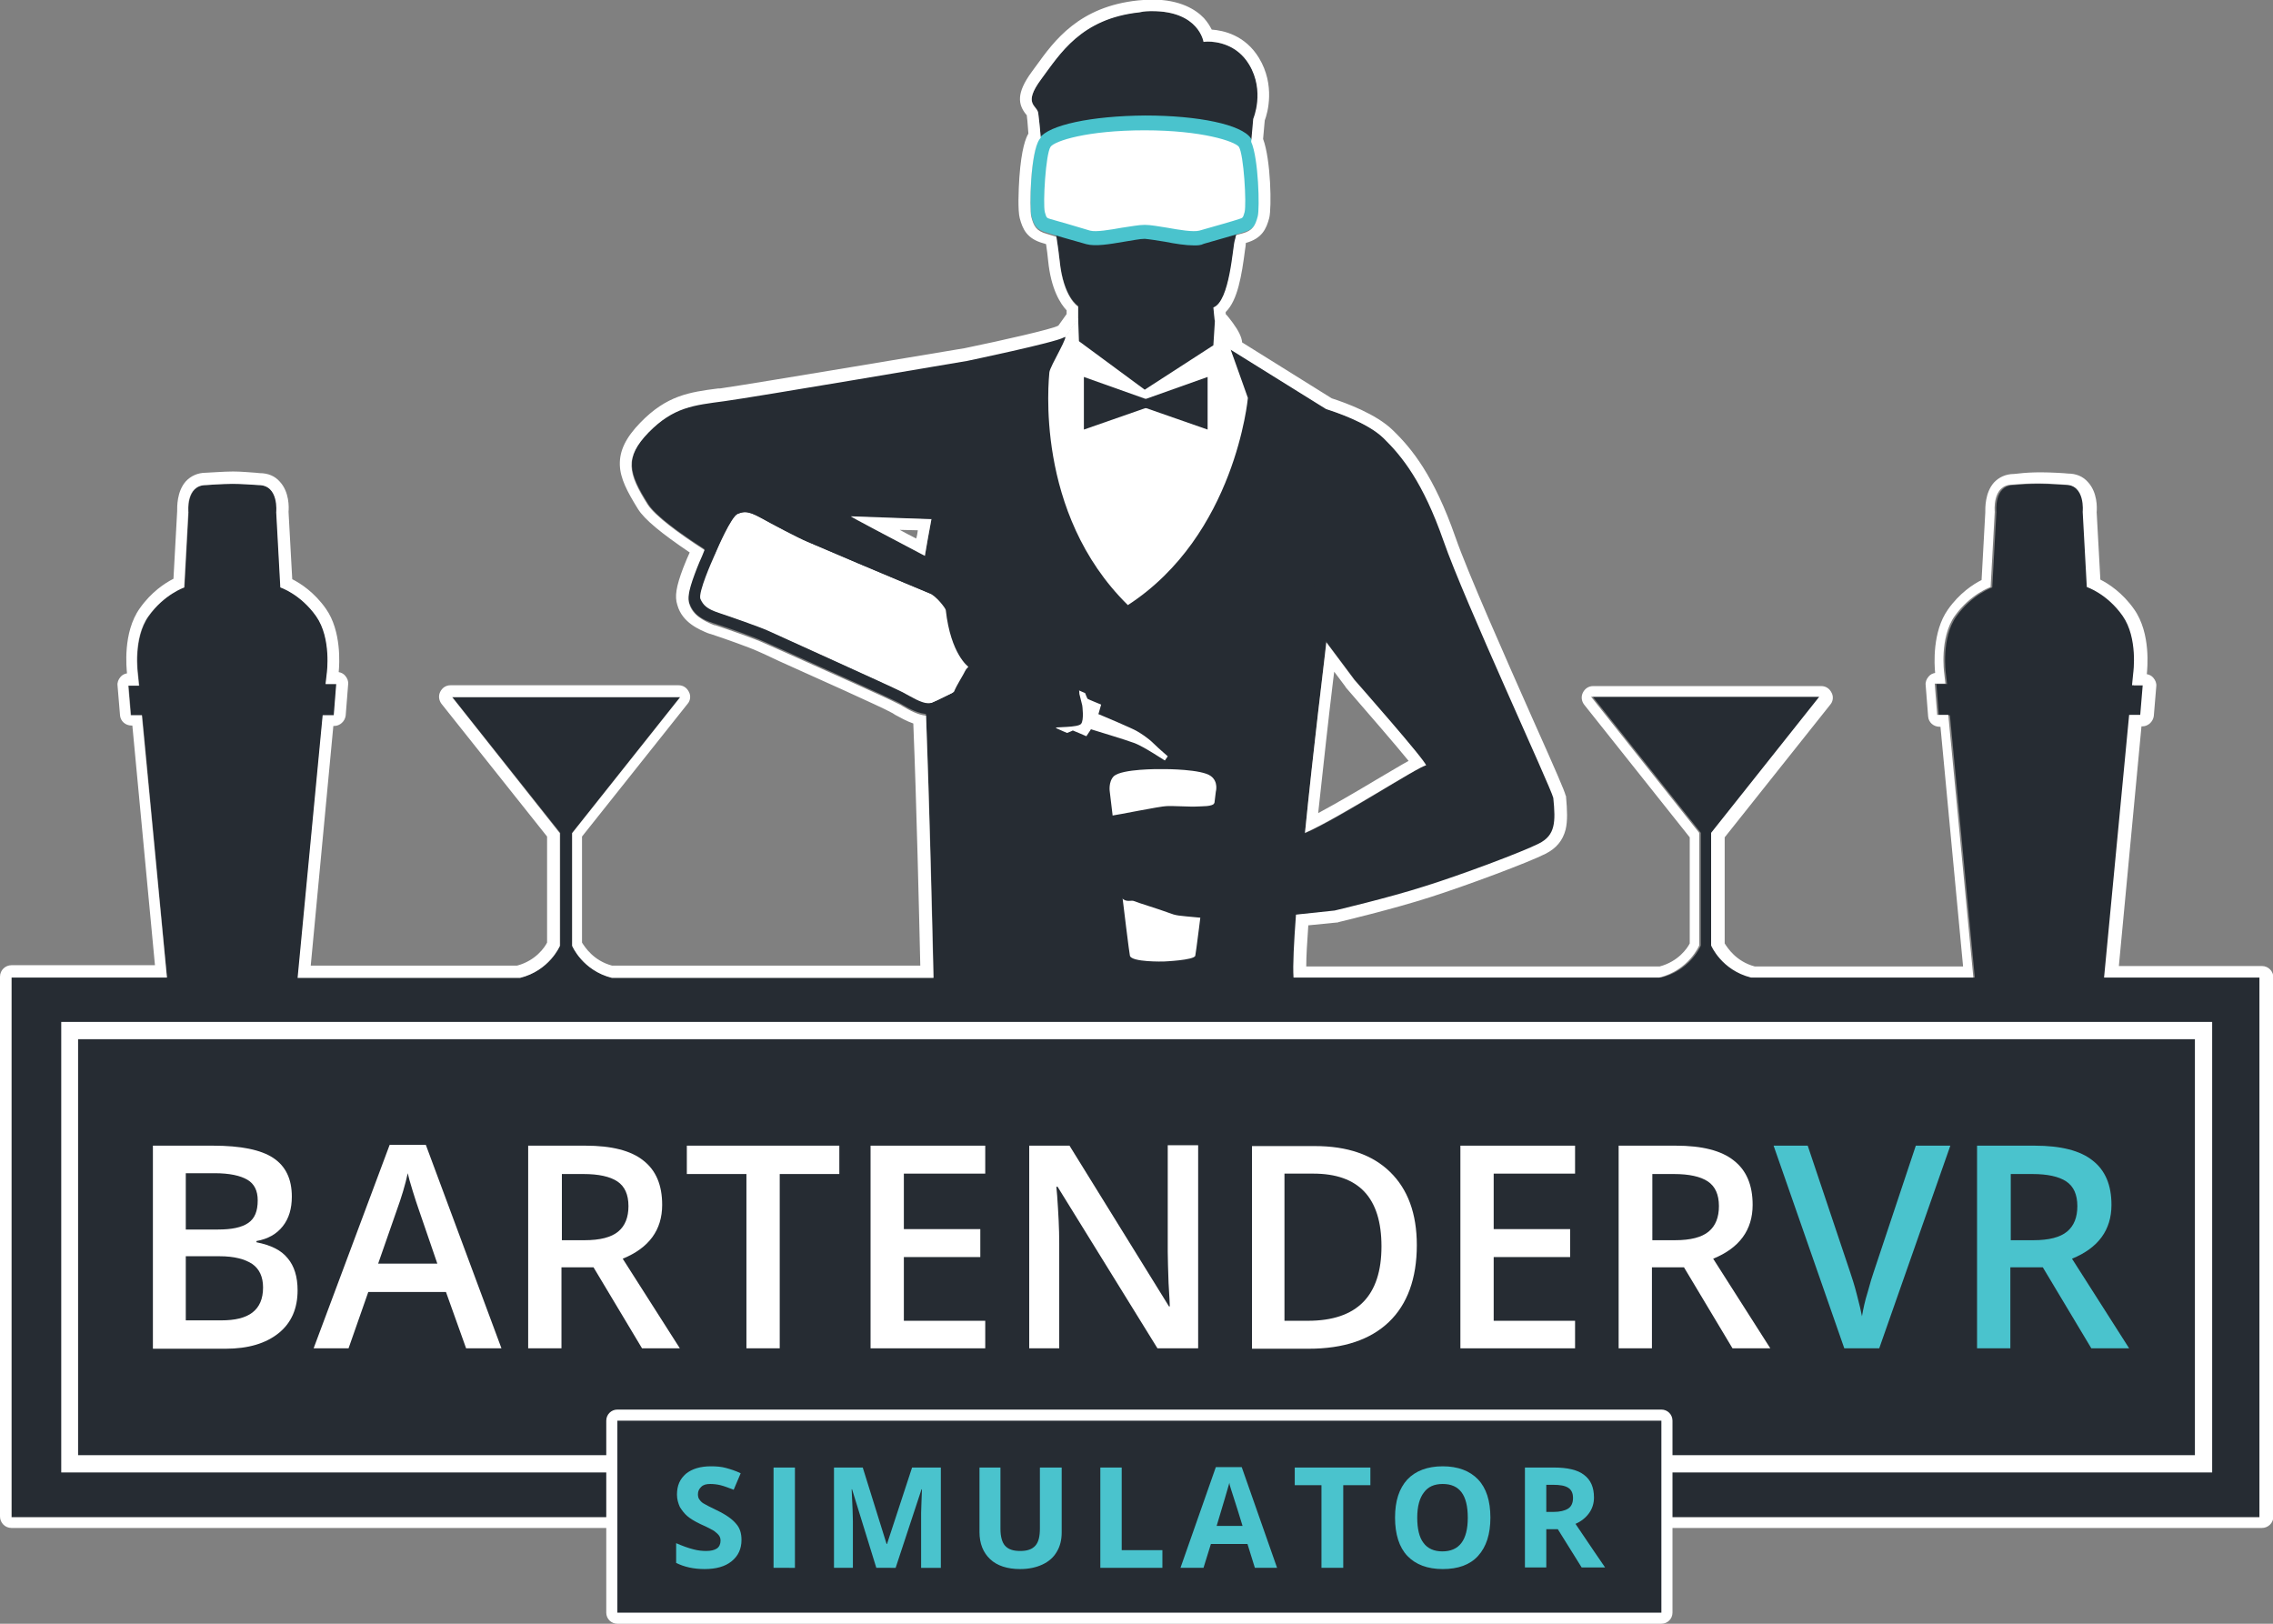 <?xml version="1.0" encoding="utf-8"?>
<!-- Generator: Adobe Illustrator 18.1.1, SVG Export Plug-In . SVG Version: 6.00 Build 0)  -->
<svg version="1.1" id="Warstwa_1" xmlns="http://www.w3.org/2000/svg" xmlns:xlink="http://www.w3.org/1999/xlink" x="0px" y="0px"
	 viewBox="0 0 553 395" enable-background="new 0 0 553 395" xml:space="preserve">
<rect x="0" y="0" width="553" height="395" fill="#808080" stroke="none"/>
<g>
	<path fill-rule="evenodd" clip-rule="evenodd" fill="#262C33" d="M262.3,79.6v-5.2c0,0-3.6-2.1-4.5-11.1c-0.9-9-3.8-20.5-3.8-20.5
		s-1.1-13.3-1.4-15.3c-0.2-2-3.9-2.1,0.7-8.3c4.6-6.2,9.7-14.8,24-16.3c14.3-1.5,15.6,7.3,15.6,7.3s7.2-1,11.1,5.6
		c3.9,6.5,1,13.2,1,13.2l-1,12.8c0,0-3,15-3.5,16.7c-0.5,1.6-1.2,14.8-5.2,16.3c0.8,9.9,2.1,9.4,2.1,9.4l-8,18.1L268.2,99l-7.6-11.1
		L262.3,79.6z"/>
	<path fill-rule="evenodd" clip-rule="evenodd" fill="#FFFFFF" d="M259.4,81.6l2.9-4.2l0.2,5.6l16,11.8L295.2,84l0.4-6.3
		c0,0,4.5,4.2,3.9,6.6c-0.4,1.8,5,10.7,5,10.7l-5.9,35.1l-22.6,24.7l-30.5-46.5l6.9-20.8L259.4,81.6z"/>
	<path fill-rule="evenodd" clip-rule="evenodd" fill="#262C33" d="M223.8,150.6c1.8,10.3,3.5,93.8,3.5,93.8s89.1,5.7,87.8-5.6
		c-1.3-11.3,7.5-80.2,7.6-83.3c0.2-3.2,0.7-55.6,0.7-55.6l-24-14.9l4.2,11.8c0,0-3,33.4-29.2,50.4c-22.9-22.5-19.2-55.1-19.1-56.6
		c0.1-1.5,5.4-9.9,3.5-8.7c-2,1.2-23.5,5.7-23.5,5.7S222,140.3,223.8,150.6z"/>
	<path fill-rule="evenodd" clip-rule="evenodd" fill="#262C33" d="M140.7,238.3c0,0,1.4,0,12.4,0c-10.5,0-13.9-8.3-13.9-8.3l0-27.4
		l26.3-33.1l-55.5,0l26.3,33.1l0,27.4c0,0-3.4,8.3-13.9,8.3c14.7,0,12.1,0,12.1,0L140.7,238.3z"/>
	<path fill-rule="evenodd" clip-rule="evenodd" fill="none" d="M173.4,136.2c0,0-3.6,8.1-3,9.6c0.3,1.4,1.7,2.3,4.5,3.4
		c3,1,9.9,3.4,12.1,4.4c2.2,1,30.1,13.5,32.6,14.9c2.5,1.3,5.5,3.5,7.6,2.4c2.1-1,6.4-3.1,6.4-3.1s1.1,0.5,2,0.9
		c0.9,0.4,2.7-0.6,2.7-0.6l18.6,8.1c0,0-0.1,0.8,0.4,1.1c0.6,0.3,2.5,1.1,2.5,1.1s1.3-0.5,1.4-0.6c0.1,0,3.3,1.4,3.3,1.4l2-3.3
		l0.3-0.8l1-3.7c0,0-3.2-1.3-3.3-1.4c-0.1-0.1-0.6-1.4-0.6-1.4s-1.9-0.8-2.5-1.1c-0.6-0.3-1.1,0.4-1.1,0.4l-18.6-8.1
		c0,0-0.5-2-1.3-2.4c-0.9-0.4-2-0.9-2-0.9s-1.4-4.6-2.1-6.9c-0.7-2.3-4.3-3-6.9-3.9c-2.7-0.9-30.9-12.9-33.1-13.9
		c-2.2-0.9-8.7-4.4-11.5-5.9c-2.8-1.6-4-1.6-5.6-0.9s-5.1,8.8-5.1,8.8L173.4,136.2z"/>
	<path fill-rule="evenodd" clip-rule="evenodd" fill="#FFFFFF" d="M274.9,232.5c-0.3-1.1-4.9-39.9-4.9-39.9s-0.4-2.4,1-3.8
		c2.1-1.8,11.1-1.7,11.1-1.7h1.4c0,0,8.9,0,11.1,1.7c1.9,1.4,1.2,3.8,1.2,3.8s-4.7,38.8-5,39.9c-0.3,1.1-7.7,1.4-7.7,1.4
		S275.3,234.1,274.9,232.5z"/>
	<path fill-rule="evenodd" clip-rule="evenodd" fill="#262C33" d="M346.9,215.7c8.7-2.8,23.8-8.4,27.8-10.4c3.9-2,4.1-5.2,3.5-11.1
		c-0.6-2.6-21.8-48.2-26.7-62.5c-5-14.4-10-20.6-14.6-25c-4.5-4.4-14.6-7.3-14.6-7.3l-3.1,52.1l10.4,13.9c0,0,17.5,20,17.4,20.8
		c-1.3-0.2-23.8,14.7-30.9,17c-7.1,2.4-7-1.8-9-3.4c-2-1.7-3.5-5-4.6-6.4c-1.1-1.4-2.7-1.8-4-1.6c-1.3,0.2-2.5,1.2-2.5,1.6
		c0,0.4-0.1,0.9-0.5,1.9s-3.2,0.8-4.4,0.9c-1.2,0.1-5.9-0.2-7.3-0.1c-1.4,0-12.2,2.2-13.2,2.3c-1,0.1-1.7,1.6-1.7,2.3
		c0.1,0.6-0.6,4.7-0.9,5.3c-0.2,0.6-0.5,1.6,0.3,2.7c0.8,1.1,2.7,1.2,2.3,1.5c-0.5,0.2-1.5,1-1.5,2.3c0,1.2,1,2.5,1.4,2.6
		c0.3,0.1,2.1,0.2,2.1,0.4c0,0.2-0.6,2,0.4,3c1,1.1,2.3,0.4,2.9,0.7c0.6,0.3,6.2,2,8.3,2.8c2.1,0.8,2.2,0.7,7.4,1.2
		c5.2,0.5,10.3-0.6,10.3-0.6s1.7-0.6,3.1-0.4c1.3,0.2,2.4,0.9,4.8,1.1c2.5,0.3,3.7-0.7,4.9-0.7c1.2,0,10.4-1,10.4-1
		S338.2,218.4,346.9,215.7z"/>
	<g>
		<polygon fill-rule="evenodd" clip-rule="evenodd" fill="#262C33" points="278.6,99.3 263.7,104.5 263.7,91.7 278.6,97 278.9,97 
			293.8,91.7 293.8,104.5 278.9,99.3 		"/>
	</g>
	<g>
		<path fill="#FFFFFF" d="M302.8,34.8c-1.7-2.3-10.9-4.7-24.3-4.7c-13.4,0-22.6,2.4-24.3,4.7c-1.7,2.4-2.2,15.4-1.7,17.3
			c0.5,1.9,0.8,2.5,2.6,2.9c0,0,7.7,2.2,9.6,2.8c2.9,0.8,10.2-1.3,13.7-1.4c3.5,0.1,10.8,2.2,13.7,1.4c1.9-0.5,9.6-2.8,9.6-2.8
			c1.8-0.5,2.1-1,2.6-2.9C305,50.2,304.5,37.2,302.8,34.8z"/>
		<path fill="#4AC3CD" d="M290.5,59.7c-2,0-4.6-0.4-7.1-0.9c-1.9-0.3-3.7-0.6-4.9-0.7c-1.2,0-3,0.4-5,0.7c-3.5,0.6-7,1.2-9.2,0.6
			c-1.9-0.5-9.1-2.6-9.6-2.8c-2.6-0.7-3.2-1.9-3.8-4.2c-0.5-2.1-0.2-15.7,2-18.8c2.3-3.2,12.6-5.4,25.7-5.5c13,0,23.4,2.2,25.7,5.5
			l0,0c2.2,3.1,2.5,16.7,2,18.7c-0.6,2.3-1.2,3.5-3.8,4.2c-0.5,0.2-7.8,2.3-9.6,2.8C292.1,59.7,291.3,59.7,290.5,59.7z M278.5,54.7
			L278.5,54.7c1.5,0,3.5,0.4,5.5,0.7c2.8,0.5,6.3,1.1,7.8,0.7c1.8-0.5,9.5-2.7,9.6-2.8l0,0c1-0.3,1-0.3,1.4-1.7
			c0.5-2-0.2-14.1-1.4-15.9c-1-1.3-8.9-4-22.9-4c-14.1,0-21.9,2.6-22.9,4c-1.2,1.7-1.9,13.9-1.4,15.9c0.4,1.4,0.4,1.4,1.4,1.7l0,0
			c0.1,0,7.7,2.2,9.6,2.8c1.4,0.4,4.9-0.2,7.7-0.7C275.1,55.1,277,54.7,278.5,54.7L278.5,54.7z"/>
	</g>
	<g>
		<path fill-rule="evenodd" clip-rule="evenodd" fill="#262C33" d="M72.5,238.3l6.1-64.3l2.7,0l0.6-7.6h-2.6l0.3-2.6
			c0,0,1.2-8.6-2.6-13.9c-3.8-5.3-8.7-7-8.7-7l-1-18.3c0,0,0.7-6.6-4.3-6.6c-2.2-0.2-4-0.3-6.4-0.3c-2.4,0-6.4,0.3-6.4,0.3
			c-5,0-4.3,6.6-4.3,6.6l-1,18.3c0,0-4.9,1.6-8.7,7c-3.8,5.3-2.6,13.9-2.6,13.9l0.3,3l-2.6,0l0.6,7.2l2.7,0l6.1,64.3H72.5z"/>
	</g>
	<rect x="2.8" y="237.8" fill-rule="evenodd" clip-rule="evenodd" fill="#262C33" width="547.5" height="131.3"/>
	<path fill="#FFFFFF" d="M534,252.8V354H19V252.8H534 M538.1,248.6H14.9v109.6h523.3V248.6L538.1,248.6z"/>
	<g>
		<path fill="#FFFFFF" d="M37.2,278.7h14.6c6.8,0,11.7,1,14.7,3c3,2,4.5,5.1,4.5,9.4c0,2.9-0.7,5.3-2.2,7.2
			c-1.5,1.9-3.6,3.1-6.4,3.6v0.3c3.5,0.7,6,1.9,7.6,3.9c1.6,1.9,2.4,4.5,2.4,7.8c0,4.4-1.5,7.9-4.6,10.4c-3.1,2.5-7.4,3.8-12.9,3.8
			H37.2V278.7z M45.2,299.1H53c3.4,0,5.8-0.5,7.4-1.6c1.6-1.1,2.3-2.9,2.3-5.5c0-2.3-0.8-4-2.5-5c-1.7-1-4.3-1.6-8-1.6h-7V299.1z
			 M45.2,305.6v15.6h8.6c3.4,0,5.9-0.6,7.6-1.9c1.7-1.3,2.6-3.3,2.6-6.1c0-2.6-0.9-4.5-2.6-5.7c-1.8-1.2-4.4-1.9-8-1.9H45.2z"/>
		<path fill="#FFFFFF" d="M113.4,328l-4.9-13.7H89.6L84.8,328h-8.5l18.5-49.5h8.8L122,328H113.4z M106.4,307.4l-4.6-13.4
			c-0.3-0.9-0.8-2.3-1.4-4.3c-0.6-1.9-1-3.4-1.2-4.3c-0.6,2.8-1.5,5.8-2.7,9.1L92,307.4H106.4z"/>
		<path fill="#FFFFFF" d="M136.6,308.3V328h-8.1v-49.3h13.9c6.4,0,11.1,1.2,14.1,3.6c3.1,2.4,4.6,6,4.6,10.8
			c0,6.1-3.2,10.5-9.6,13.1l13.9,21.8h-9.2l-11.8-19.7H136.6z M136.6,301.7h5.6c3.8,0,6.5-0.7,8.2-2.1c1.7-1.4,2.5-3.5,2.5-6.2
			c0-2.8-0.9-4.8-2.7-6s-4.6-1.8-8.2-1.8h-5.3V301.7z"/>
		<path fill="#FFFFFF" d="M189.7,328h-8.1v-42.4h-14.5v-6.9h37.1v6.9h-14.5V328z"/>
		<path fill="#FFFFFF" d="M239.7,328h-27.9v-49.3h27.9v6.8h-19.8V299h18.6v6.8h-18.6v15.5h19.8V328z"/>
		<path fill="#FFFFFF" d="M291.5,328h-9.9l-24.3-39.3h-0.3l0.2,2.2c0.3,4.2,0.5,8,0.5,11.5V328h-7.3v-49.3h9.8l24.2,39.1h0.2
			c0-0.5-0.1-2.4-0.3-5.7c-0.1-3.3-0.2-5.8-0.2-7.6v-25.9h7.4V328z"/>
		<path fill="#FFFFFF" d="M344.7,302.9c0,8.1-2.3,14.4-6.8,18.7c-4.5,4.3-11,6.5-19.5,6.5h-13.8v-49.3h15.3c7.9,0,14,2.1,18.3,6.3
			C342.5,289.3,344.7,295.2,344.7,302.9z M336.1,303.2c0-11.8-5.5-17.7-16.6-17.7h-7v35.8h5.7C330.2,321.3,336.1,315.2,336.1,303.2z
			"/>
		<path fill="#FFFFFF" d="M383.2,328h-27.9v-49.3h27.9v6.8h-19.8V299h18.6v6.8h-18.6v15.5h19.8V328z"/>
		<path fill="#FFFFFF" d="M401.9,308.3V328h-8.1v-49.3h13.9c6.4,0,11.1,1.2,14.1,3.6c3.1,2.4,4.6,6,4.6,10.8
			c0,6.1-3.2,10.5-9.6,13.1l13.9,21.8h-9.2l-11.8-19.7H401.9z M401.9,301.7h5.6c3.8,0,6.5-0.7,8.2-2.1c1.7-1.4,2.5-3.5,2.5-6.2
			c0-2.8-0.9-4.8-2.7-6s-4.6-1.8-8.2-1.8h-5.3V301.7z"/>
		<path fill="#4AC3CD" d="M466.1,278.7h8.4L457.2,328h-8.5l-17.2-49.3h8.3l10.3,30.7c0.5,1.5,1.1,3.3,1.7,5.7c0.6,2.3,1,4,1.2,5.1
			c0.3-1.7,0.7-3.7,1.4-5.9c0.6-2.2,1.1-3.9,1.5-5L466.1,278.7z"/>
		<path fill="#4AC3CD" d="M489.1,308.3V328H481v-49.3H495c6.4,0,11.1,1.2,14.1,3.6c3.1,2.4,4.6,6,4.6,10.8c0,6.1-3.2,10.5-9.6,13.1
			L518,328h-9.2L497,308.3H489.1z M489.1,301.7h5.6c3.8,0,6.5-0.7,8.2-2.1c1.7-1.4,2.5-3.5,2.5-6.2c0-2.8-0.9-4.8-2.7-6
			s-4.6-1.8-8.2-1.8h-5.3V301.7z"/>
	</g>
	<path fill-rule="evenodd" clip-rule="evenodd" fill="#262C33" d="M418.5,238.3c0,0-2.5,0,12.1,0c-10.5,0-13.9-8.3-13.9-8.3v-27.4
		l26.3-33.1l-55.5,0l26.3,33.1l0,27.4c0,0-3.4,8.3-13.9,8.3c11,0,12.4,0,12.4,0L418.5,238.3z"/>
	<g>
		<path fill-rule="evenodd" clip-rule="evenodd" fill="#262C33" d="M480.5,238.3l-6.1-64.3l-2.7,0l-0.6-7.6h2.6l-0.3-2.6
			c0,0-1.2-8.6,2.6-13.9c3.8-5.3,8.7-7,8.7-7l1-18.3c0,0-0.7-6.6,4.3-6.6c2.2-0.2,4-0.3,6.4-0.3c2.4,0,6.4,0.3,6.4,0.3
			c5,0,4.3,6.6,4.3,6.6l1,18.3c0,0,4.9,1.6,8.7,7c3.8,5.3,2.6,13.9,2.6,13.9l-0.3,3l2.6,0l-0.6,7.2l-2.7,0l-6.1,64.3H480.5z"/>
	</g>
	<g>
		<path fill-rule="evenodd" clip-rule="evenodd" fill="#FFFFFF" d="M280.7,180.9c-1.4-1.4-3.3-2.6-4.2-3.1c-0.8-0.5-8.5-3.8-9.3-4.1
			l0.1-0.2l0.6-2.1c0,0-3.2-1.3-3.3-1.4c-0.1-0.1-0.6-1.4-0.6-1.4s-1.9-0.8-2.5-1.1c-0.6-0.3-1.1,0.4-1.1,0.4l-18.6-8.1
			c0,0-0.5-2-1.3-2.4c-0.9-0.4-2-0.9-2-0.9s-1.4-4.6-2.1-6.9c-0.7-2.3-4.3-3-6.9-3.9c-2.7-0.9-30.9-12.9-33.1-13.9
			c-2.2-0.9-8.7-4.4-11.5-5.9c-2.8-1.6-4-1.6-5.6-0.9c-1.6,0.6-5.1,8.8-5.1,8.8l-1,2.3c0,0-3.6,8.1-3,9.6c0.6,1.6,1.4,2.4,4.5,3.4
			c3,1,9.9,3.4,12.1,4.4c2.2,1,30.1,13.5,32.6,14.9c2.5,1.3,5.5,3.5,7.6,2.4c2.1-1,6.4-3.1,6.4-3.1s1.1,0.5,2,0.9
			c0.9,0.4,2.7-0.6,2.7-0.6l18.6,8.1c0,0-0.1,0.8,0.4,1.1c0.6,0.3,2.5,1.1,2.5,1.1s1.3-0.5,1.4-0.6c0.1,0,3.3,1.4,3.3,1.4l1-1.5
			l0.1-0.2c0.9,0.3,8.3,2.5,10.7,3.4c2.5,1,7.2,4.2,7.3,4.2l0.7-1C284.2,184,282.1,182.3,280.7,180.9z"/>
	</g>
	<path fill-rule="evenodd" clip-rule="evenodd" fill="#262C33" d="M207,125.7c0,0,31.3,16.5,31.9,17c0.8,0.6,2.1,2.8,2.1,2.8
		s3.5,3.9,5.2,4.9c1.7,1,1.9,1.1,3.5,2.1c1.3,0.9,2.8,2.4,2.8,2.4s1.2,0.4,2.4,0.7c1.2,0.3,2.5,1.7,2.9,2.4c0.4,0.7,0.4,2.7,1.3,3.1
		c1,0.4,2.2,2.3,2.8,3.5c0.6,1.1,0.7,4.2,0.7,4.2l0.7,2.8c0,0,0.5,3.6-0.3,4.5c-0.8,0.9-5.8,0.7-7.3,1c-1.5,0.3-3.1,0.9-3.5-0.3
		c-0.2-0.5-6.9-0.9-8-1.4c-1.3-0.6-7.4-4.8-9.4-4.5c-1.9,0.3-3.7,0-2.8-2.4c1-2.4,2.1-3.7,3.1-5.9c-3.5-3.5-4.6-10.2-5.2-11.5
		c-0.6-1.3-35.3-4.1-35.3-4.1c-0.2,0.1-32.3-17.1-36.9-24.4c-4.8-7.6-5.8-11.4,0.2-17.6c6.1-6.2,11-6.6,18.4-7.6
		c7.4-1,59.1-9.8,59.1-9.8l-7.8,38.8L207,125.7z"/>
	<g>
		<path fill-rule="evenodd" clip-rule="evenodd" fill="#FFFFFF" d="M235.6,162.2c0,0-4.3-3-5.5-13.8c-0.1-0.5-2.3-3.4-4-4.1
			c-8.3-3.4-27.8-11.7-29.6-12.5c-2.2-0.9-8.7-4.4-11.5-5.9c-2.8-1.6-4-1.6-5.6-0.9c-1.6,0.6-5.1,8.8-5.1,8.8l-1,2.3
			c0,0-3.6,8.1-3,9.6c0.6,1.6,1.4,2.4,4.5,3.4c3,1,9.9,3.4,12.1,4.4c2.2,1,30.1,13.5,32.6,14.9c2.5,1.3,5.5,3.5,7.6,2.4
			c1.3-0.6,3.3-1.6,4.7-2.3C231.3,166.7,235.6,162.2,235.6,162.2z"/>
	</g>
	<path fill="#262C33" d="M181.2,124.6c1,0,2.1,0.4,3.8,1.3c2.8,1.6,9.3,5,11.5,5.9c1.8,0.8,21.4,9.1,29.6,12.5
		c1.7,0.7,7.6,1.4,9,3.8c2.7,4.8,1.8,22-1.1,22.7c-0.3,0.2-0.8,0.2-1.3,0.2c-1.3,0-3.2-0.4-4.4-0.4c-0.4,0-0.8,0-1.1,0.2
		c-0.4,0.2-0.8,0.3-1.2,0.3c-1.9,0-4.3-1.6-6.4-2.7c-2.5-1.3-30.5-13.9-32.6-14.9c-2.2-1-9.1-3.4-12.1-4.4c-3-1-3.8-1.9-4.5-3.4
		c-0.6-1.6,3-9.6,3-9.6l1-2.3c0,0,3.5-8.2,5.1-8.8C180,124.8,180.6,124.6,181.2,124.6 M181.2,121.8c-1.2,0-2.1,0.3-2.8,0.6
		c-1.2,0.5-2.4,1.6-4.6,6c-1.1,2.1-1.9,4.1-2,4.3l-1,2.2c-0.1,0.2-1,2.2-1.8,4.4c-1.7,4.5-1.7,6.2-1.3,7.4c1,2.6,2.6,3.9,6.2,5
		c3.5,1.1,9.9,3.4,11.8,4.3c0.5,0.2,2.5,1.1,5.2,2.3c8.3,3.7,25.5,11.5,27.3,12.4c0.4,0.2,0.8,0.4,1.3,0.7c1.9,1.1,4.1,2.3,6.4,2.3
		c0.8,0,1.5-0.1,2.2-0.4c0,0,0,0,0.1,0c0.4,0,1.1,0.1,1.8,0.2c0.9,0.1,1.8,0.2,2.6,0.2c0.9,0,1.6-0.1,2.2-0.4
		c1.2-0.4,2.1-1.4,2.8-2.9c1.6-3.6,1.7-10,1.7-11.9c0-3.1-0.2-8.8-2-11.9c-1.6-2.8-5.6-3.8-8.6-4.5c-0.7-0.2-1.5-0.4-1.7-0.5
		c-5.9-2.4-17.5-7.3-24.4-10.3c-2.7-1.2-4.7-2-5.2-2.2c-1.9-0.8-8-4-11.2-5.8C184.2,122.3,182.7,121.8,181.2,121.8L181.2,121.8z"/>
	<path fill="#FFFFFF" d="M280.3,2.7c11.4,0,12.5,7.5,12.5,7.5s0.4-0.1,1-0.1c2.1,0,7.1,0.6,10.1,5.6c3.9,6.5,1,13.2,1,13.2l-0.5,5.6
		c1.8,4,2.1,16.2,1.6,18.1c-0.6,2.3-1.2,3.5-3.8,4.2c-0.1,0-0.7,0.2-1.5,0.4c-0.1,0.6-0.2,1-0.3,1.3c-0.5,1.6-1.2,14.8-5.2,16.3
		c0.1,1.1,0.2,2.1,0.3,3c0,0,4.2,4.5,3.8,6.4c0,0,0,0.2,0,0.8l23.3,14.5c2.2,0.7,10.1,3.3,14,7.1c4.5,4.4,9.6,10.7,14.6,25
		c5,14.4,26.1,59.9,26.7,62.5c0.6,5.9,0.5,9.1-3.5,11.1c-3.9,2-19.1,7.7-27.8,10.4c-8.7,2.8-21.9,5.9-21.9,5.9s-6.6,0.7-9.4,1
		c-0.5,6.8-0.8,12.3-0.6,15.3h89c7.2-1.8,9.7-7.8,9.7-7.8l0-27.4l-26.3-33.1l55.5,0l-26.3,33.1v27.4c0,0,2.5,6,9.7,7.8h54.1
		l-6.1-63.9l-2.7,0l-0.6-7.6h2.6l-0.3-2.6c0,0-1.2-8.6,2.6-13.9s8.7-7,8.7-7l1-18.3c0,0-0.7-6.6,4.3-6.6c2.2-0.2,4-0.3,6.4-0.3
		c2.4,0,6.4,0.3,6.4,0.3c5,0,4.3,6.6,4.3,6.6l1,18.3c0,0,4.9,1.6,8.7,7s2.6,13.9,2.6,13.9l-0.3,3l2.6,0l-0.6,7.2l-2.7,0l-6.1,63.9
		h37.8v131.3H2.8V237.8h37.8L34.5,174l-2.7,0l-0.6-7.2l2.6,0l-0.3-3c0,0-1.2-8.6,2.6-13.9s8.7-7,8.7-7l1-18.3c0,0-0.7-6.6,4.3-6.6
		c0,0,4-0.3,6.4-0.3c2.4,0,4.2,0.2,6.4,0.3c5,0,4.3,6.6,4.3,6.6l1,18.3c0,0,4.9,1.6,8.7,7s2.6,13.9,2.6,13.9l-0.3,2.6h2.6l-0.6,7.6
		l-2.7,0l-6.1,63.9h54.1c7.2-1.8,9.7-7.8,9.7-7.8v-27.4L110,169.6l55.5,0l-26.3,33.1l0,27.4c0,0,2.5,6,9.7,7.8h78.2
		c-0.3-12.9-1-42.5-1.8-63.8c-2-0.2-4-1.3-5.7-2.3c-0.4-0.3-0.9-0.5-1.3-0.7c-1.8-1-19-8.7-27.3-12.4c-2.7-1.2-4.7-2.1-5.2-2.3
		c-1.9-0.9-8.4-3.2-11.8-4.3l-0.1,0l-0.1,0c-2.5-1-5.3-2.4-6.1-5.2c-0.4-1.2-0.3-2.9,1.3-7.2c0.8-2.2,1.7-4.2,1.8-4.4l0.6-1.5
		c-6.4-4.1-12-8.3-13.8-11c-4.8-7.6-5.8-11.4,0.2-17.6c6.1-6.2,11-6.6,18.4-7.6c7.4-1,59.1-9.8,59.1-9.8s21.5-4.5,23.5-5.7
		c0.1,0,0.2-0.1,0.2-0.1c0.1,0,0.2,0,0.2,0l3.1-4.4v-3c0,0-3.6-2.1-4.5-11.1c-0.2-1.9-0.5-3.9-0.8-5.9c-1.2-0.4-2.1-0.6-2.3-0.7
		c-2.6-0.7-3.2-1.9-3.8-4.2c-0.5-2.1-0.2-15.7,2-18.8c0.1-0.1,0.2-0.3,0.3-0.4c-0.2-2.7-0.5-5.2-0.6-5.9c-0.2-2-3.9-2.1,0.7-8.3
		c4.6-6.2,9.7-14.8,24-16.3C278.4,2.7,279.4,2.7,280.3,2.7 M225,135.2c0.5-2.8,1-5.8,1.6-8.9l-19.6-0.7
		C207,125.7,216.4,130.7,225,135.2 M317.5,202.6c8.4-3.7,27.8-16.3,29.4-16.4c0.2-0.9-17.4-20.8-17.4-20.8l-6.8-9.1
		C322.2,160.6,319.5,182.3,317.5,202.6 M280.3-0.1C280.3-0.1,280.3-0.1,280.3-0.1c-1.1,0-2.2,0.1-3.4,0.2
		c-14.4,1.5-20.4,9.8-24.8,15.9c-0.4,0.5-0.7,1-1.1,1.5c-3.8,5.2-3.3,7.9-1.4,10.3c0.1,0.1,0.1,0.1,0.2,0.2c0.1,0.6,0.2,1.8,0.4,4.5
		c-0.6,1-1.7,3.6-2.2,10.7c-0.2,3-0.4,8.1,0.1,9.9c0,0,0,0,0,0c0.7,2.6,1.7,5,5.8,6.1c0.1,0,0.3,0.1,0.6,0.2c0.2,1.4,0.4,2.8,0.5,4
		c0.7,7,3,10.5,4.5,12.1v0.9l-2,2.8c-0.1,0-0.1,0.1-0.2,0.1c-1.6,0.8-12.9,3.4-22.6,5.4c-1.9,0.3-51.8,8.7-58.9,9.7
		c-0.4,0.1-0.7,0.1-1.1,0.1c-7,0.9-12.5,1.7-18.9,8.3c-3.6,3.7-5.1,6.9-5,10.3c0.1,3.3,1.8,6.5,4.4,10.7c1.6,2.6,5.8,6,12.6,10.6
		c-0.4,0.8-1,2.3-1.6,3.8c-1.7,4.5-2.1,6.9-1.4,9c1.2,4.3,5.4,6,7.6,6.9l0.1,0c0.1,0,0.1,0.1,0.2,0.1l0.1,0
		c3.4,1.1,9.8,3.4,11.5,4.2c0.5,0.2,2.5,1.1,5.2,2.4c7.6,3.4,25.4,11.4,27.1,12.4c0.4,0.2,0.8,0.4,1.2,0.7c1.3,0.7,2.7,1.5,4.4,2.1
		c0.8,19.8,1.4,45.9,1.7,58.9h-75c-4.5-1.2-6.6-4.5-7.3-5.6l0-25.8l25.7-32.3c0.7-0.8,0.8-2,0.3-2.9c-0.5-1-1.4-1.6-2.5-1.6l-55.5,0
		c-1.1,0-2,0.6-2.5,1.6c-0.5,1-0.3,2.1,0.3,2.9l25.7,32.3v25.8c-0.6,1.2-2.8,4.4-7.3,5.6H75.6l5.5-58.3l0.2,0c0,0,0,0,0,0
		c1.4,0,2.6-1.1,2.8-2.5l0.6-7.6c0.1-0.8-0.2-1.5-0.7-2.1c-0.4-0.5-1-0.8-1.6-0.9c0.2-2,0.7-10-3.1-15.4c-2.8-4-6.2-6.2-8.2-7.2
		l-0.9-16.4c0.1-1.1,0.2-4.8-2.1-7.3c-1.2-1.4-2.9-2.1-4.9-2.1c-0.3,0-0.7-0.1-1-0.1c-1.8-0.1-3.4-0.3-5.5-0.3
		c-2.3,0-5.9,0.3-6.6,0.3c-2,0-3.7,0.8-4.9,2.1c-2.2,2.5-2.1,6.2-2.1,7.3l-0.9,16.4c-2,1-5.4,3.2-8.2,7.2
		c-4.2,5.9-3.2,14.7-3.1,15.8c-0.6,0.1-1.2,0.4-1.6,0.9c-0.5,0.6-0.8,1.3-0.7,2.1l0.6,7.2c0.1,1.4,1.3,2.5,2.8,2.5c0,0,0,0,0,0
		l0.2,0l5.5,58.3H2.8c-1.5,0-2.8,1.2-2.8,2.8v131.3c0,1.5,1.2,2.8,2.8,2.8h547.5c1.5,0,2.8-1.2,2.8-2.8V237.8c0-1.5-1.2-2.8-2.8-2.8
		h-34.8l5.5-58.3l0.2,0c0,0,0,0,0,0c1.4,0,2.6-1.1,2.8-2.5l0.6-7.2c0.1-0.8-0.2-1.5-0.7-2.1c-0.4-0.5-1-0.8-1.6-0.9
		c0.1-1.1,1.1-9.9-3.1-15.8c-2.8-4-6.2-6.2-8.2-7.2l-0.9-16.4c0.1-1.1,0.2-4.8-2.1-7.3c-1.2-1.4-2.9-2.1-4.9-2.1
		c-0.7-0.1-4.3-0.3-6.6-0.3c-2.1,0-3.8,0.1-5.5,0.3c-0.3,0-0.7,0.1-1,0.1c-2,0-3.7,0.8-4.9,2.1c-2.2,2.5-2.1,6.2-2.1,7.3l-0.9,16.4
		c-2,1-5.4,3.2-8.2,7.2c-3.8,5.4-3.3,13.3-3.1,15.4c-0.6,0.1-1.2,0.4-1.6,0.9c-0.5,0.6-0.8,1.3-0.7,2.1l0.6,7.6
		c0.1,1.4,1.3,2.5,2.8,2.5c0,0,0,0,0,0l0.2,0l5.5,58.3h-50.7c-4.5-1.2-6.6-4.5-7.3-5.6v-25.8l25.7-32.3c0.7-0.8,0.8-2,0.3-2.9
		c-0.5-1-1.4-1.6-2.5-1.6l-55.5,0c-1.1,0-2,0.6-2.5,1.6c-0.5,1-0.3,2.1,0.3,2.9l25.7,32.3l0,25.8c-0.6,1.2-2.8,4.4-7.3,5.6h-86
		c0-2.4,0.2-5.8,0.5-10c3-0.3,6.9-0.7,7.1-0.7c0.1,0,0.2,0,0.3-0.1c0.5-0.1,13.4-3.2,22.1-6c8.8-2.8,24.1-8.5,28.2-10.6
		c2.6-1.3,4.2-3.2,4.9-5.9c0.5-2.1,0.4-4.6,0.1-8c0-0.1,0-0.2-0.1-0.3c-0.3-1.2-2.2-5.6-8.1-18.8c-6.6-14.9-15.7-35.4-18.7-44
		c-5.2-14.9-10.6-21.6-15.3-26.1c-4-3.9-11.4-6.6-14.8-7.7l-21.8-13.6c-0.1-1.3-0.9-2.9-2.3-4.8c-0.6-0.8-1.2-1.6-1.7-2.1
		c0-0.2,0-0.3,0-0.5c2.9-2.8,3.9-8.9,4.7-15.1c0.1-0.6,0.2-1.3,0.2-1.7c4-1.1,5-3.5,5.7-6.1c0,0,0,0,0,0c0.6-2.5,0.4-14.1-1.5-19.2
		l0.4-4.5c0.7-1.8,2.6-8.6-1.4-15.2c-3.4-5.6-8.7-6.7-11.5-6.9c-0.4-0.8-1-1.8-1.9-2.8C291,2.4,287.2-0.1,280.3-0.1L280.3-0.1z
		 M222.9,131c-1.4-0.7-2.7-1.4-4-2.1l4.4,0.1C223.2,129.7,223.1,130.4,222.9,131L222.9,131z M320.7,197.8c1.3-12,2.6-23.8,3.6-32
		c0.1-0.8,0.2-1.6,0.3-2.4l2.7,3.6c0,0.1,0.1,0.1,0.1,0.2c5.9,6.8,12.3,14.2,15.3,17.9c-1.7,0.9-4.1,2.4-7.9,4.6
		C330.3,192.4,325,195.5,320.7,197.8L320.7,197.8z"/>
	<g>
		<path fill="#262C33" d="M150.2,393.7c-0.8,0-1.4-0.6-1.4-1.4v-46.7c0-0.8,0.6-1.4,1.4-1.4h254c0.8,0,1.4,0.6,1.4,1.4v46.7
			c0,0.8-0.6,1.4-1.4,1.4H150.2z"/>
		<path fill="#FFFFFF" d="M404.2,345.6v46.7h-254v-46.7H404.2 M404.2,342.9h-254c-1.5,0-2.7,1.2-2.7,2.7v46.7c0,1.5,1.2,2.7,2.7,2.7
			h254c1.5,0,2.7-1.2,2.7-2.7v-46.7C406.9,344.1,405.7,342.9,404.2,342.9L404.2,342.9z"/>
	</g>
	<g>
		<path fill="#4AC3CD" d="M180.4,374.6c0,2.2-0.8,3.9-2.4,5.2c-1.6,1.3-3.8,1.9-6.6,1.9c-2.6,0-4.9-0.5-6.9-1.5v-4.8
			c1.6,0.7,3,1.2,4.2,1.5c1.1,0.3,2.2,0.4,3.1,0.4c1.1,0,2-0.2,2.6-0.6c0.6-0.4,0.9-1.1,0.9-1.9c0-0.5-0.1-0.9-0.4-1.3
			c-0.3-0.4-0.7-0.7-1.2-1.1c-0.5-0.3-1.6-0.9-3.2-1.6c-1.5-0.7-2.6-1.4-3.3-2c-0.7-0.6-1.3-1.4-1.8-2.2c-0.4-0.9-0.7-1.9-0.7-3
			c0-2.2,0.7-3.8,2.2-5.1c1.5-1.2,3.5-1.8,6.1-1.8c1.3,0,2.5,0.1,3.6,0.4c1.1,0.3,2.4,0.7,3.6,1.3l-1.7,4c-1.3-0.5-2.4-0.9-3.2-1.1
			c-0.8-0.2-1.7-0.3-2.5-0.3c-1,0-1.7,0.2-2.2,0.7c-0.5,0.5-0.8,1-0.8,1.8c0,0.5,0.1,0.9,0.3,1.2c0.2,0.3,0.5,0.7,1,1
			c0.5,0.3,1.6,0.9,3.3,1.7c2.3,1.1,3.8,2.2,4.7,3.3C180,371.7,180.4,373,180.4,374.6z"/>
		<path fill="#4AC3CD" d="M188.2,381.4V357h5.2v24.4H188.2z"/>
		<path fill="#4AC3CD" d="M213.2,381.4l-5.9-19.1h-0.1c0.2,3.9,0.3,6.5,0.3,7.8v11.3h-4.6V357h7l5.8,18.6h0.1l6.1-18.6h7v24.4h-4.8
			v-11.5c0-0.5,0-1.2,0-1.9c0-0.7,0.1-2.6,0.2-5.7h-0.1l-6.3,19.1H213.2z"/>
		<path fill="#4AC3CD" d="M258.3,357v15.8c0,1.8-0.4,3.4-1.2,4.7c-0.8,1.4-2,2.4-3.5,3.1c-1.5,0.7-3.3,1.1-5.4,1.1
			c-3.1,0-5.6-0.8-7.3-2.4c-1.7-1.6-2.6-3.8-2.6-6.6V357h5.1v14.9c0,1.9,0.4,3.3,1.1,4.1c0.8,0.9,2,1.3,3.7,1.3
			c1.7,0,2.9-0.4,3.7-1.3c0.8-0.9,1.1-2.3,1.1-4.2V357H258.3z"/>
		<path fill="#4AC3CD" d="M267.7,381.4V357h5.2v20.1h9.9v4.3H267.7z"/>
		<path fill="#4AC3CD" d="M305.3,381.4l-1.8-5.8h-8.9l-1.8,5.8h-5.6l8.6-24.5h6.3l8.6,24.5H305.3z M302.3,371.2
			c-1.6-5.3-2.6-8.2-2.8-8.9c-0.2-0.7-0.4-1.2-0.4-1.6c-0.4,1.4-1.4,4.9-3.1,10.5H302.3z"/>
		<path fill="#4AC3CD" d="M326.7,381.4h-5.2v-20.1H315V357h18.4v4.3h-6.6V381.4z"/>
		<path fill="#4AC3CD" d="M362.6,369.2c0,4-1,7.1-3,9.3s-4.9,3.2-8.6,3.2s-6.6-1.1-8.6-3.2s-3-5.3-3-9.3c0-4.1,1-7.1,3-9.3
			c2-2.1,4.9-3.2,8.6-3.2c3.7,0,6.6,1.1,8.6,3.2C361.6,362,362.6,365.1,362.6,369.2z M344.8,369.2c0,2.7,0.5,4.8,1.5,6.1
			c1,1.4,2.6,2.1,4.6,2.1c4.1,0,6.2-2.7,6.2-8.2c0-5.5-2-8.2-6.1-8.2c-2.1,0-3.6,0.7-4.6,2.1C345.4,364.4,344.8,366.4,344.8,369.2z"
			/>
		<path fill="#4AC3CD" d="M376.2,372v9.3h-5.2V357h7.1c3.3,0,5.8,0.6,7.3,1.8c1.6,1.2,2.4,3,2.4,5.5c0,1.4-0.4,2.7-1.2,3.8
			c-0.8,1.1-1.9,2-3.3,2.6c3.7,5.5,6.1,9,7.2,10.6h-5.7L379,372H376.2z M376.2,367.8h1.7c1.6,0,2.8-0.3,3.6-0.8
			c0.8-0.5,1.2-1.4,1.2-2.6c0-1.2-0.4-2-1.2-2.5c-0.8-0.5-2-0.7-3.7-0.7h-1.6V367.8z"/>
	</g>
</g>
</svg>
